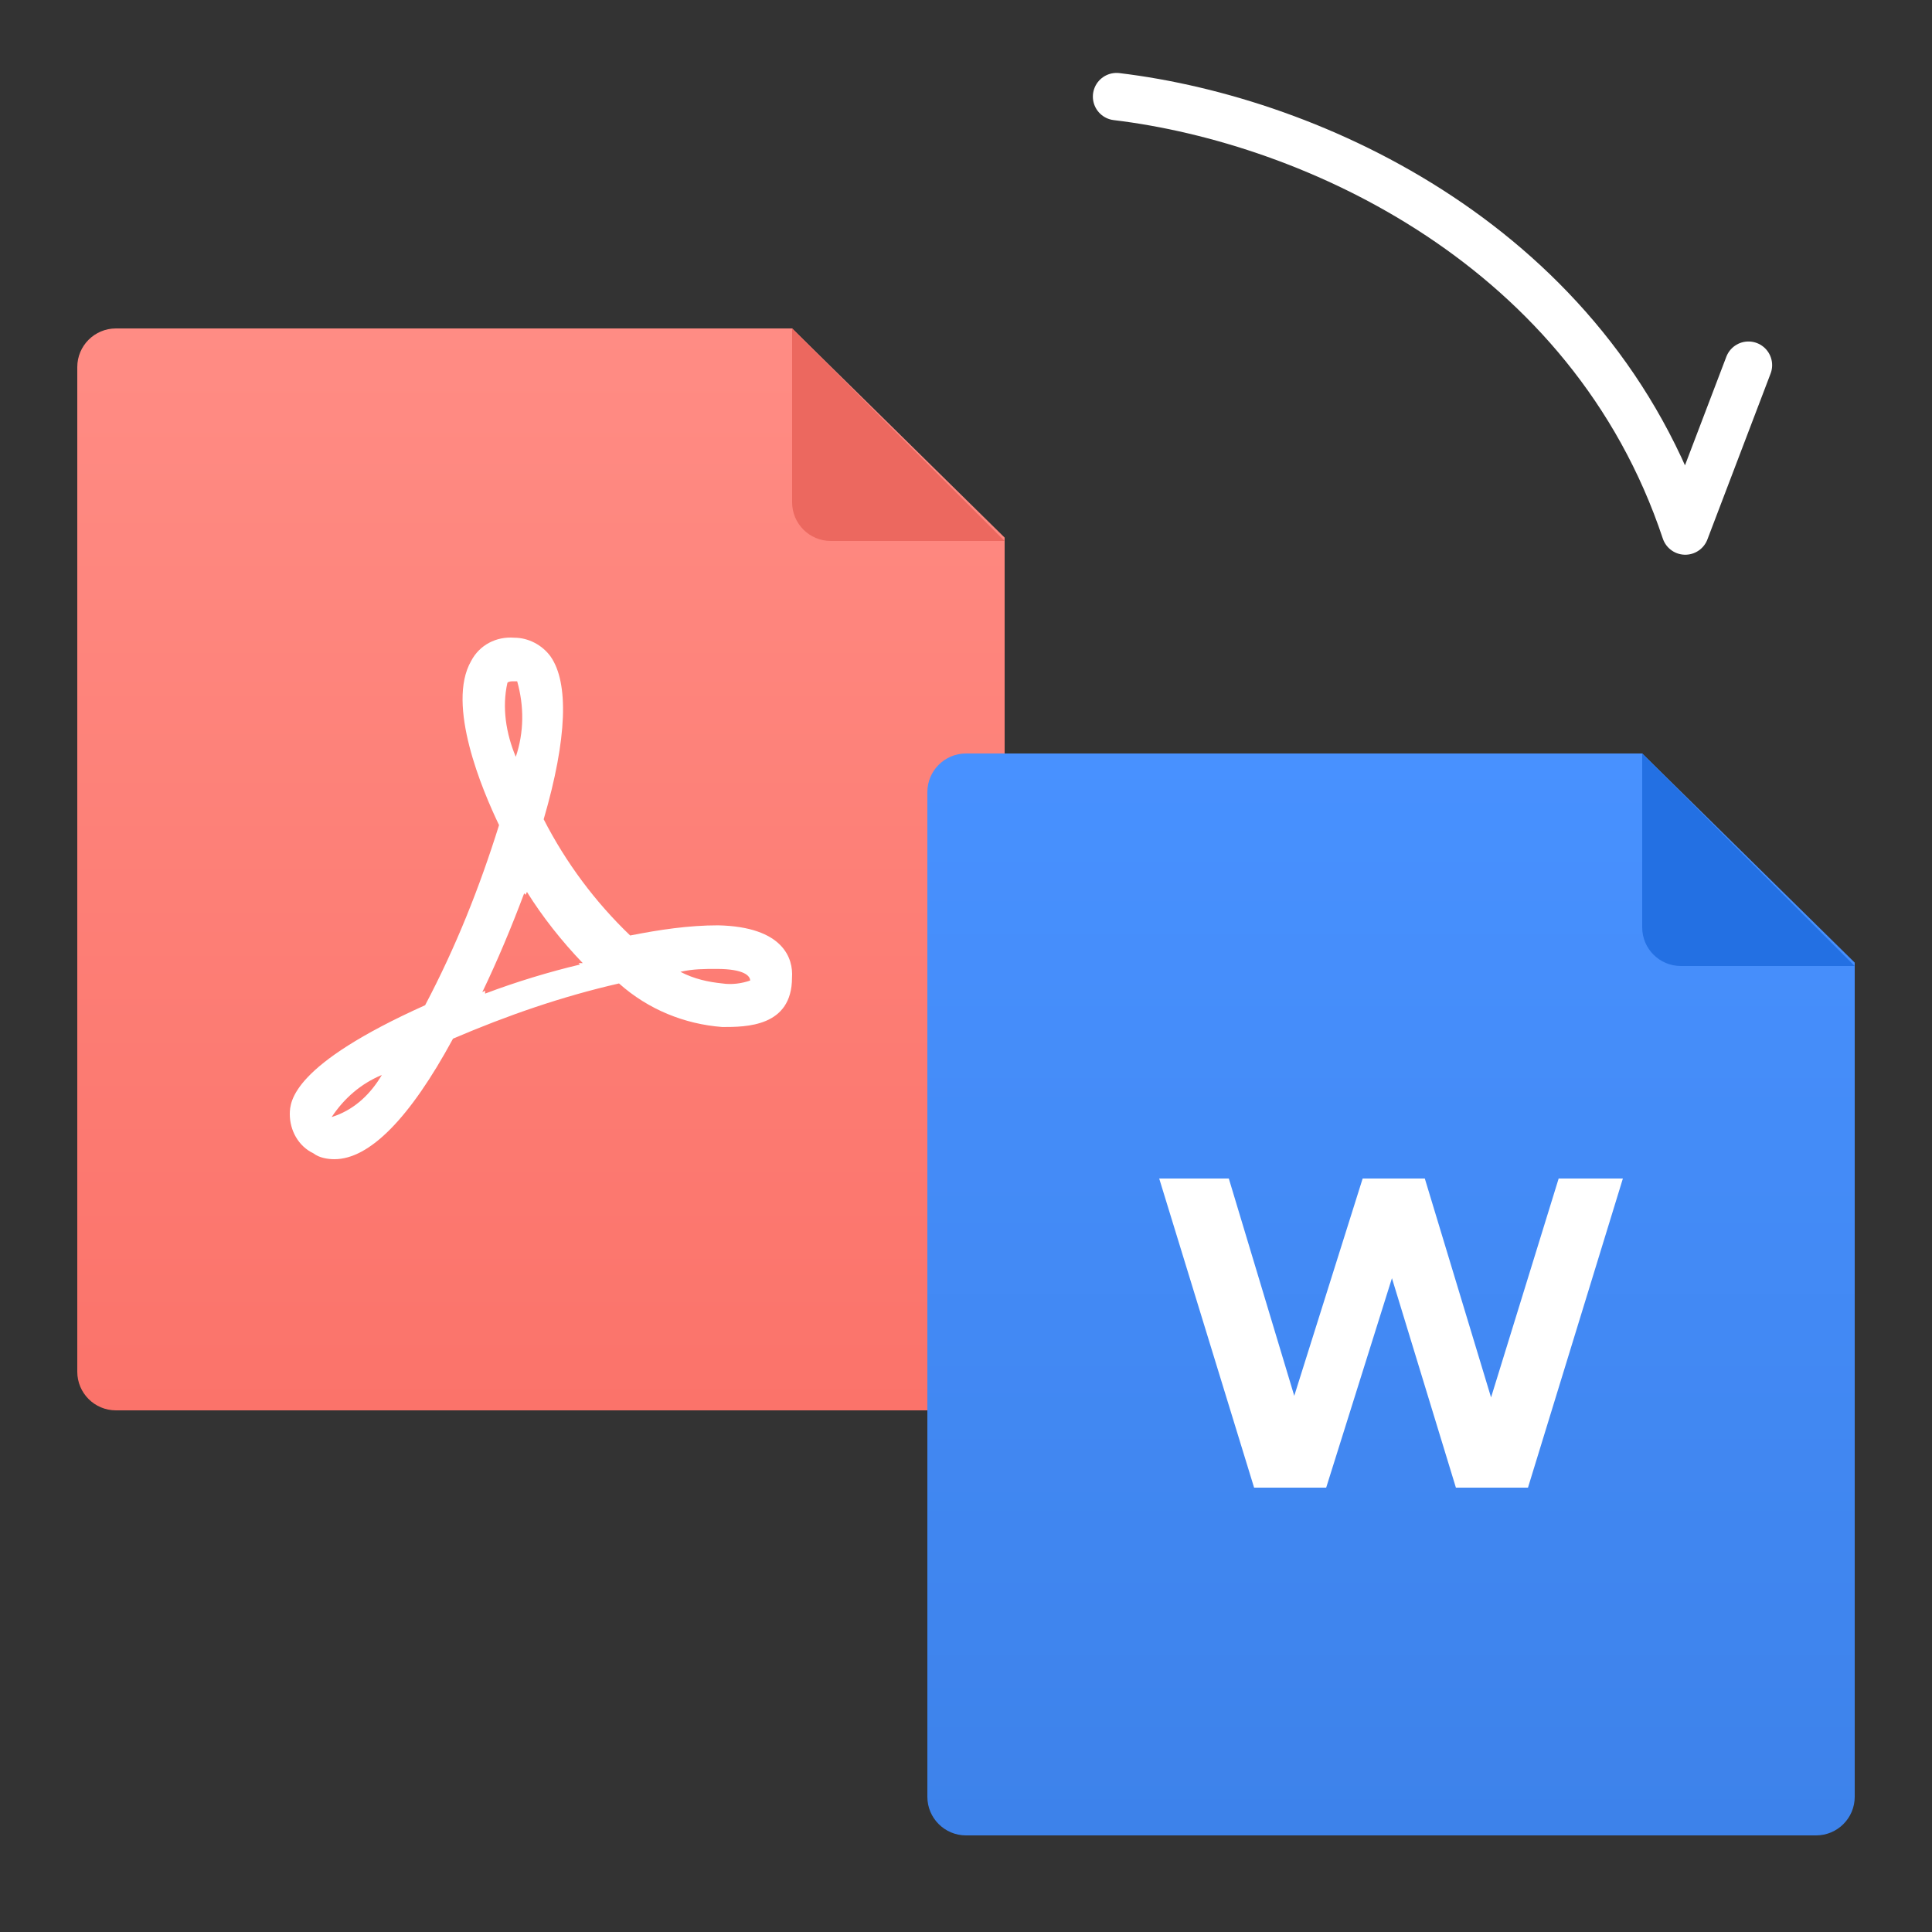 <svg width="100" height="100" viewBox="0 0 100 100" fill="none" xmlns="http://www.w3.org/2000/svg">
<rect x="0" y="0" width="100" height="100" fill="#333333" stroke="none"/>
<path d="M50 73H6C4.895 73 4 72.105 4 71V19C4 17.895 4.895 17 6 17H41L52 27.825V71C52 72.105 51.105 73 50 73Z" fill="url(#paint0_linear_43_2287)"/>
<path d="M37.383 53.158C35.434 53.008 33.557 52.256 32.04 50.903C29.08 51.579 26.264 52.557 23.448 53.76C21.21 57.895 19.116 60 17.311 60C16.95 60 16.516 59.925 16.227 59.699C15.433 59.323 15 58.496 15 57.669C15 56.992 15.144 55.113 22.004 52.03C23.592 49.023 24.82 45.94 25.831 42.707C24.964 40.903 23.087 36.467 24.387 34.211C24.82 33.384 25.686 32.933 26.625 33.008C27.347 33.008 28.069 33.384 28.502 33.986C29.441 35.339 29.369 38.196 28.141 42.406C29.297 44.662 30.813 46.692 32.618 48.421C34.134 48.121 35.651 47.895 37.167 47.895C40.56 47.97 41.066 49.624 40.994 50.602C40.994 53.158 38.611 53.158 37.383 53.158V53.158ZM17.166 57.82L17.383 57.744C18.394 57.368 19.188 56.617 19.765 55.639C18.682 56.09 17.816 56.842 17.166 57.82V57.82ZM26.769 35.264H26.553C26.481 35.264 26.336 35.264 26.264 35.339C25.975 36.617 26.192 37.97 26.697 39.173C27.13 37.895 27.13 36.542 26.769 35.264V35.264ZM27.275 46.166L27.203 46.316L27.13 46.241C26.481 47.97 25.759 49.7 24.964 51.354L25.109 51.278V51.429C26.697 50.827 28.43 50.301 30.019 49.925L29.946 49.85H30.163C29.08 48.722 28.069 47.444 27.275 46.166V46.166ZM37.095 50.151C36.445 50.151 35.867 50.151 35.217 50.301C35.939 50.677 36.661 50.827 37.383 50.903C37.889 50.978 38.394 50.903 38.828 50.752C38.828 50.526 38.539 50.151 37.095 50.151Z" fill="white"/>
<path d="M41 26V17L52 28H43C41.895 28 41 27.105 41 26Z" fill="#EC685F"/>
<path d="M94 95H50C48.895 95 48 94.105 48 93V41C48 39.895 48.895 39 50 39H85L96 49.825V93C96 94.105 95.105 95 94 95Z" fill="url(#paint1_linear_43_2287)"/>
<path d="M64.912 77L60 61H63.603L67.871 75.171H66.07L70.531 61H73.748L78.037 75.171H76.3L80.676 61H84L79.088 77H75.357L71.56 64.566H72.547L68.643 77H64.912Z" fill="white"/>
<path d="M85 48V39L96 50H87C85.895 50 85 49.105 85 48Z" fill="#2370E3"/>
<path d="M57.792 5C68.013 6.227 82.323 12.768 87.229 27.487L90.5 18.901" stroke="white" stroke-width="2.451" stroke-linecap="round" stroke-linejoin="round"/>
<defs>
<linearGradient id="paint0_linear_43_2287" x1="29" y1="17" x2="29" y2="73" gradientUnits="userSpaceOnUse">
<stop stop-color="#FF8C84"/>
<stop offset="1" stop-color="#FB736A"/>
</linearGradient>
<linearGradient id="paint1_linear_43_2287" x1="73" y1="39" x2="73" y2="95" gradientUnits="userSpaceOnUse">
<stop stop-color="#4891FF"/>
<stop offset="1" stop-color="#3D82EA"/>
</linearGradient>
</defs>
</svg>
